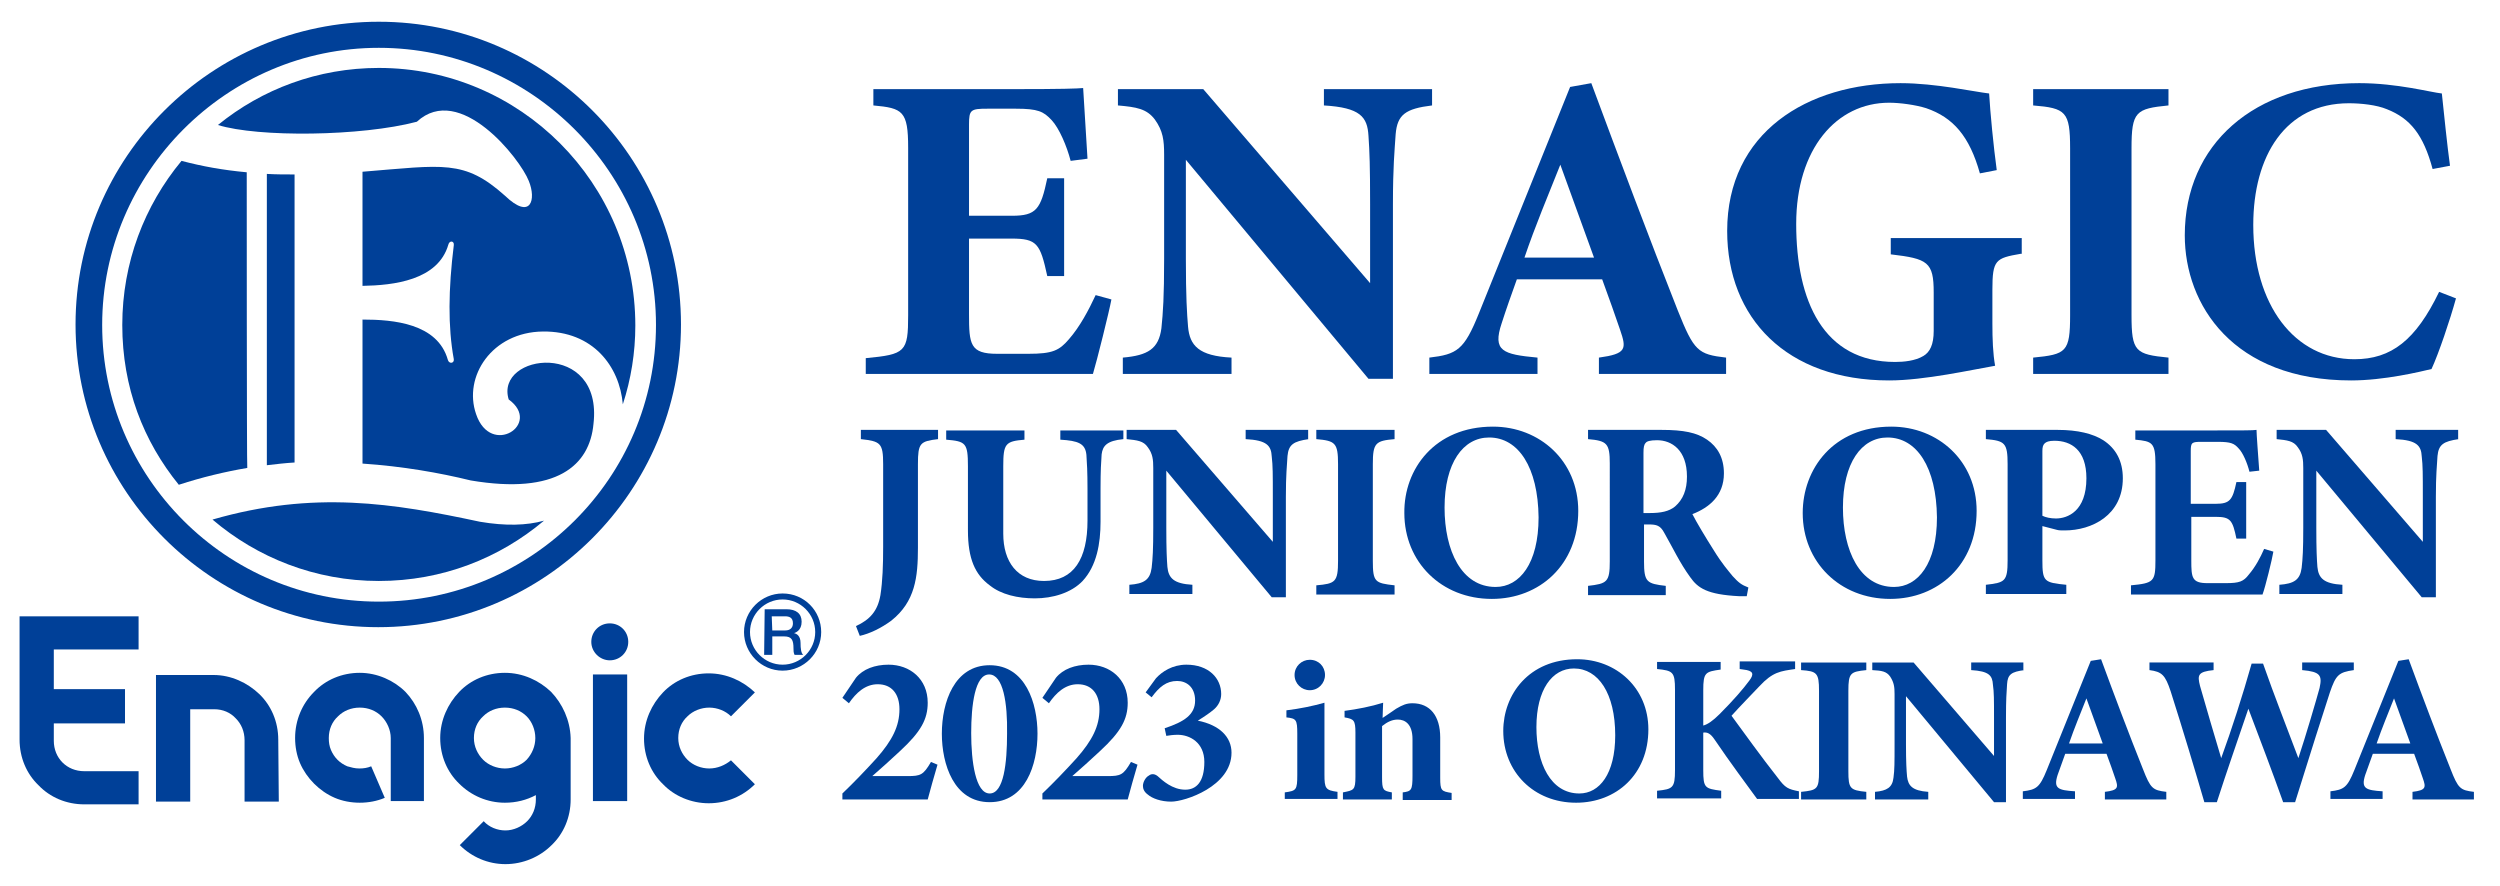 <?xml version="1.0" encoding="utf-8"?>
<!-- Generator: Adobe Illustrator 27.0.1, SVG Export Plug-In . SVG Version: 6.00 Build 0)  -->
<svg version="1.1" id="_編集モード" xmlns="http://www.w3.org/2000/svg" xmlns:xlink="http://www.w3.org/1999/xlink" x="0px"
	 y="0px" viewBox="0 0 460 163" style="enable-background:new 0 0 460 163;" xml:space="preserve">
<style type="text/css">
	.st0{fill:#004098;}
</style>
<g>
	<path class="st0" d="M510.9-244.3l-1.3,10.9h12.7l-1,7.5h-12.6l-1.4,11.1H524l-1,7.8h-26.8l5.5-45h26.8l-1,7.8L510.9-244.3
		L510.9-244.3z"/>
	<path class="st0" d="M539.6-233.6c1.5-2.1,3.2-3.6,5.1-4.6c1.8-1,3.7-1.5,5.7-1.5c1.3,0,2.5,0.3,3.6,0.8c1.1,0.5,2,1.3,2.8,2.3
		c0.7,1,1.2,2.3,1.6,3.8c0.3,1.5,0.3,3.2,0.1,5.2l-2.4,20.3h-9.6l2.4-20.3c0.1-0.9,0.1-1.6,0.1-2.2c0-0.6-0.1-1.1-0.3-1.4
		c-0.2-0.4-0.4-0.6-0.8-0.8c-0.3-0.2-0.7-0.2-1.2-0.2c-0.7,0-1.4,0.2-2.2,0.6c-0.8,0.4-1.5,1-2.2,1.8c-0.7,0.8-1.3,1.8-1.9,2.9
		c-0.6,1.1-1,2.4-1.4,3.7l-1.8,15.9h-9.6l3.8-32h4.9c1,0,1.8,0.2,2.3,0.7c0.5,0.5,0.8,1.2,0.8,2.3
		C539.6-236.1,539.6-233.6,539.6-233.6z"/>
	<path class="st0" d="M580.2-212.4c-1.3,1.8-2.8,3.2-4.4,4.3c-1.6,1-3.4,1.6-5.3,1.6c-1.1,0-2.3-0.2-3.3-0.7c-1.1-0.5-2-1.2-2.8-2.1
		c-0.8-0.9-1.5-2.1-2-3.6c-0.5-1.4-0.7-3.2-0.7-5.1c0-2.9,0.5-5.7,1.6-8.2c1.1-2.6,2.5-4.9,4.4-6.8c1.9-2,4.2-3.5,6.8-4.7
		c2.6-1.2,5.5-1.7,8.6-1.7c1.5,0,3.1,0.1,4.6,0.3c1.6,0.2,3.1,0.6,4.6,1.1l-3.9,31.1h-5.1c-0.6,0-1.1-0.1-1.5-0.2
		c-0.4-0.1-0.7-0.4-1-0.6c-0.2-0.3-0.4-0.6-0.5-1c-0.1-0.4-0.1-0.8-0.1-1.2L580.2-212.4L580.2-212.4z M581.7-233
		c-1.6,0-3,0.4-4.3,1.1c-1.3,0.7-2.4,1.6-3.3,2.8c-0.9,1.2-1.6,2.6-2.1,4.2c-0.5,1.6-0.8,3.3-0.8,5.1c0,1,0.1,1.9,0.2,2.6
		c0.2,0.7,0.4,1.3,0.7,1.7s0.6,0.8,1,1c0.4,0.2,0.8,0.3,1.2,0.3c0.7,0,1.4-0.3,2-0.8c0.7-0.5,1.3-1.2,1.9-2.1c0.6-0.9,1.1-2,1.6-3.2
		c0.5-1.2,0.9-2.5,1.3-3.9l1.1-8.9L581.7-233L581.7-233z"/>
	<path class="st0" d="M626.4-237.9l-0.4,3c-0.2,1.2-0.8,2-1.8,2.4l-2.7,0.9c0.1,0.7,0.2,1.4,0.2,2.1c0,1.3-0.2,2.4-0.5,3.4
		c-0.4,0.9-0.8,1.8-1.2,2.6c-0.4,0.8-0.8,1.7-1.2,2.5c-0.4,0.9-0.5,1.9-0.5,3.1c0,0.8,0.1,1.6,0.4,2.3c0.3,0.7,0.6,1.4,0.9,2.2
		c0.3,0.7,0.6,1.5,0.9,2.4c0.3,0.8,0.4,1.8,0.4,2.8c0,1.7-0.4,3.2-1.1,4.7c-0.7,1.5-1.8,2.8-3.1,3.9c-1.4,1.1-3,2-5,2.6
		c-2,0.6-4.2,1-6.8,1c-2.1,0-3.9-0.2-5.6-0.7c-1.7-0.4-3-1-4.2-1.8c-1.1-0.7-2-1.6-2.6-2.6s-0.9-2.1-0.9-3.3c0-1.5,0.3-2.9,1-4
		c0.7-1.1,1.6-2,2.7-2.8s2.4-1.3,3.8-1.7c1.4-0.4,2.9-0.7,4.3-0.8c1.5-0.2,2.9-0.2,4.3-0.1c1.4,0.1,2.6,0.2,3.7,0.4
		c-0.1-0.5-0.1-1-0.1-1.5c0-1.1,0.3-2.4,0.8-3.7c-0.8,0.5-1.7,1-2.8,1.3c-1,0.3-2.4,0.5-3.9,0.5c-1.2,0-2.4-0.2-3.5-0.6
		c-1.1-0.4-2.1-1-3-1.8s-1.5-1.9-2-3.1c-0.5-1.2-0.8-2.7-0.8-4.4c0-1.6,0.3-3.1,0.9-4.6c0.6-1.5,1.5-2.9,2.7-4
		c1.2-1.2,2.7-2.1,4.5-2.9c1.8-0.7,3.8-1.1,6.2-1.1c1.2,0,2.4,0.1,3.5,0.4c1.1,0.3,2.1,0.7,3.1,1.2L626.4-237.9L626.4-237.9z
		 M605.7-202.5c0.9,0,1.8-0.1,2.6-0.4c0.8-0.2,1.5-0.6,2-1c0.6-0.4,1-1,1.3-1.6c0.3-0.6,0.5-1.3,0.5-2.1v-0.4c0-0.1,0-0.2,0-0.3
		c-2.1-0.3-3.9-0.5-5.3-0.5c-1.5,0-2.7,0.2-3.6,0.5c-0.9,0.3-1.6,0.6-2,1.1c-0.4,0.5-0.6,1-0.6,1.5c0,1,0.4,1.8,1.2,2.4
		C602.6-202.7,603.9-202.4,605.7-202.5L605.7-202.5z M608.3-222.5c0.8,0,1.4-0.2,2-0.6c0.6-0.4,1-0.9,1.4-1.5s0.6-1.3,0.8-2.1
		s0.3-1.6,0.3-2.4c0-1.3-0.3-2.4-0.8-3.1c-0.5-0.7-1.4-1.1-2.6-1.1c-0.8,0-1.4,0.2-2,0.5c-0.6,0.4-1,0.8-1.4,1.4
		c-0.4,0.6-0.6,1.3-0.8,2.1c-0.2,0.8-0.3,1.6-0.3,2.4c0,1.4,0.3,2.4,0.8,3.2C606.4-222.9,607.2-222.5,608.3-222.5L608.3-222.5z"/>
	<path class="st0" d="M640-239.1l-3.8,32h-9.4l3.8-32C630.6-239.1,640-239.1,640-239.1z M641.8-247.8c0,0.8-0.2,1.5-0.5,2.1
		c-0.3,0.7-0.8,1.3-1.3,1.8c-0.5,0.5-1.2,0.9-1.8,1.2c-0.7,0.3-1.4,0.4-2.1,0.4s-1.4-0.1-2.1-0.4c-0.7-0.3-1.2-0.7-1.7-1.2
		s-0.9-1.1-1.2-1.8c-0.3-0.7-0.5-1.4-0.5-2.1c0-0.8,0.2-1.5,0.5-2.2c0.3-0.7,0.7-1.3,1.2-1.8c0.5-0.5,1.1-0.9,1.8-1.2
		c0.7-0.3,1.4-0.4,2.1-0.4c0.7,0,1.5,0.1,2.1,0.4c0.7,0.3,1.3,0.7,1.8,1.2c0.5,0.5,1,1.1,1.3,1.8
		C641.6-249.4,641.8-248.6,641.8-247.8L641.8-247.8z"/>
	<path class="st0" d="M664.8-209.8c-1,0.8-1.9,1.4-2.9,1.9s-2.1,0.8-3.2,1c-1.1,0.2-2.4,0.3-3.8,0.3c-1.9,0-3.6-0.3-5.1-1
		s-2.8-1.5-3.8-2.7c-1.1-1.2-1.9-2.6-2.5-4.3c-0.6-1.7-0.9-3.5-0.9-5.6c0-2.6,0.4-5.1,1.3-7.4c0.9-2.3,2-4.4,3.6-6.2
		c1.5-1.8,3.3-3.2,5.5-4.2c2.1-1,4.4-1.6,6.9-1.6c2.1,0,4,0.4,5.5,1.1c1.5,0.7,2.9,1.9,4.1,3.4l-3.1,3.6c-0.2,0.2-0.5,0.4-0.8,0.6
		c-0.3,0.2-0.6,0.3-1,0.3c-0.4,0-0.8-0.1-1-0.3c-0.3-0.2-0.6-0.4-0.9-0.6s-0.7-0.4-1.2-0.6c-0.5-0.2-1.1-0.3-1.9-0.3
		c-1,0-1.9,0.3-2.8,0.8c-0.9,0.6-1.7,1.3-2.4,2.4s-1.3,2.3-1.7,3.8c-0.4,1.5-0.6,3.2-0.6,5.1c0,1.1,0.1,2,0.4,2.8
		c0.2,0.8,0.6,1.4,1,2c0.4,0.5,0.9,0.9,1.5,1.2c0.6,0.3,1.2,0.4,1.8,0.4c1,0,1.8-0.1,2.4-0.4c0.6-0.3,1.1-0.6,1.6-0.9
		s0.9-0.6,1.3-0.9s0.9-0.4,1.4-0.4c0.3,0,0.6,0.1,0.9,0.2c0.3,0.1,0.5,0.3,0.8,0.6l2.5,2.9C666.8-211.6,665.8-210.6,664.8-209.8
		L664.8-209.8z"/>
	<path class="st0" d="M513.4-170.7c-0.3,2.2-0.8,4.2-1.5,6c-0.7,1.8-1.7,3.3-2.9,4.6s-2.6,2.3-4.3,3s-3.5,1-5.7,1
		c-1,0-1.9-0.1-2.8-0.2s-1.9-0.3-2.8-0.5l0.6-5.1c0.1-0.4,0.2-0.8,0.5-1.1c0.3-0.3,0.7-0.4,1.3-0.4c0.4,0,0.9,0.1,1.5,0.1
		c0.5,0.1,1.1,0.2,1.8,0.2c1.5,0,2.7-0.6,3.6-1.7c0.9-1.2,1.6-3,1.9-5.6l3.1-25.5h8.8L513.4-170.7L513.4-170.7z"/>
	<path class="st0" d="M544.8-184.6l-3.4,28.1h-4.3c-2,0-3-0.9-3-2.8v-1.8c-1.3,1.7-2.8,2.9-4.4,3.8c-1.5,0.8-3.2,1.2-4.8,1.2
		c-1.2,0-2.2-0.2-3.2-0.7c-1-0.5-1.8-1.2-2.4-2.1c-0.6-0.9-1.1-2-1.4-3.4c-0.3-1.3-0.3-2.8-0.1-4.6l2.1-17.8h8.4l-2.1,17.8
		c-0.1,0.8-0.1,1.4-0.1,1.9c0,0.5,0.1,0.9,0.3,1.3c0.2,0.3,0.4,0.5,0.7,0.7c0.3,0.1,0.6,0.2,1,0.2c0.6,0,1.2-0.2,1.8-0.5
		c0.6-0.3,1.2-0.8,1.8-1.4c0.6-0.6,1.1-1.3,1.6-2.2c0.5-0.9,0.9-1.8,1.2-2.9l1.8-14.8L544.8-184.6L544.8-184.6z"/>
	<path class="st0" d="M557.2-179.8c1.4-1.8,2.8-3.1,4.4-4c1.6-0.9,3.3-1.3,5-1.3c1.2,0,2.2,0.2,3.2,0.7c1,0.5,1.8,1.1,2.4,2.1
		c0.6,0.9,1.1,2,1.4,3.3c0.3,1.3,0.3,2.8,0.1,4.6l-2.1,17.8h-8.4l2.1-17.8c0.1-0.8,0.1-1.4,0.1-1.9c0-0.5-0.1-0.9-0.3-1.2
		c-0.2-0.3-0.4-0.5-0.7-0.7c-0.3-0.1-0.6-0.2-1-0.2c-0.6,0-1.2,0.2-1.9,0.6c-0.7,0.4-1.3,0.9-1.9,1.6c-0.6,0.7-1.2,1.5-1.7,2.5
		c-0.5,1-0.9,2.1-1.2,3.3l-1.5,13.9h-8.4l3.4-28.1h4.3c0.9,0,1.5,0.2,2,0.6s0.7,1.1,0.7,2V-179.8L557.2-179.8z"/>
	<path class="st0" d="M588.5-184.6l-3.3,28.1h-8.3l3.4-28.1C580.2-184.6,588.5-184.6,588.5-184.6z M590-192.3c0,0.7-0.1,1.3-0.4,1.9
		s-0.7,1.1-1.1,1.5c-0.5,0.4-1,0.8-1.6,1.1c-0.6,0.3-1.2,0.4-1.8,0.4s-1.2-0.1-1.8-0.4c-0.6-0.3-1.1-0.6-1.5-1.1
		c-0.4-0.4-0.8-1-1.1-1.5c-0.3-0.6-0.4-1.2-0.4-1.9s0.1-1.3,0.4-1.9s0.6-1.1,1.1-1.6c0.5-0.4,1-0.8,1.6-1.1c0.6-0.3,1.2-0.4,1.8-0.4
		s1.3,0.1,1.9,0.4c0.6,0.2,1.1,0.6,1.6,1.1c0.5,0.5,0.8,1,1.1,1.6C589.9-193.6,590-193,590-192.3L590-192.3z"/>
	<path class="st0" d="M601.9-156.1c-1.6,0-3-0.3-4.4-0.8c-1.4-0.5-2.5-1.3-3.5-2.3s-1.8-2.2-2.4-3.7c-0.6-1.5-0.8-3.2-0.8-5.1
		c0-2.5,0.4-4.8,1.2-6.9s1.9-3.9,3.3-5.4c1.4-1.5,3-2.7,4.8-3.5c1.8-0.8,3.8-1.3,5.8-1.3c1.6,0,3,0.3,4.4,0.8
		c1.4,0.5,2.5,1.3,3.5,2.3c1,1,1.8,2.2,2.4,3.7c0.6,1.5,0.9,3.2,0.9,5.1c0,2.4-0.4,4.7-1.2,6.8s-1.9,3.9-3.3,5.4
		c-1.4,1.5-3,2.7-4.8,3.6C605.9-156.6,604-156.1,601.9-156.1L601.9-156.1z M602.7-162.4c0.9,0,1.8-0.3,2.5-0.9
		c0.7-0.6,1.4-1.3,1.9-2.3c0.5-1,0.9-2.1,1.2-3.4c0.3-1.3,0.4-2.7,0.4-4.2c0-2-0.3-3.5-0.8-4.4c-0.5-0.9-1.5-1.3-2.7-1.3
		c-0.9,0-1.8,0.3-2.5,0.9c-0.7,0.6-1.4,1.3-1.9,2.3s-0.9,2.1-1.2,3.4c-0.3,1.3-0.4,2.7-0.4,4.2c0,2,0.3,3.4,0.8,4.3
		C600.5-162.8,601.4-162.4,602.7-162.4L602.7-162.4z"/>
	<path class="st0" d="M629.6-178.8c0.7-1.2,1.4-2.2,2.2-3.1c0.8-0.9,1.6-1.5,2.4-2s1.7-0.8,2.5-0.8s1.7,0.1,2.6,0.5l-1.5,7.8
		c-1-0.4-2-0.6-2.9-0.6s-1.7,0.3-2.5,0.9s-1.4,1.4-2,2.6c-0.6,1.1-1.1,2.6-1.6,4.4l-1.5,12.6h-8.2l3.4-28.1h4.3c0.9,0,1.5,0.2,2,0.6
		s0.7,1.1,0.7,2C629.6-182,629.6-178.8,629.6-178.8z"/>
	<path class="st0" d="M688.4-178.8c0,2.1-0.2,4.2-0.7,6.1c-0.5,1.9-1.2,3.8-2.1,5.4c-0.9,1.7-2,3.2-3.3,4.6
		c-1.3,1.4-2.7,2.5-4.3,3.5c-1.6,1-3.3,1.7-5.2,2.2c-1.9,0.5-3.9,0.8-5.9,0.8c-2.6,0-4.9-0.5-7-1.4s-3.8-2.2-5.3-3.7
		s-2.5-3.4-3.3-5.6c-0.8-2.1-1.1-4.4-1.1-6.9c0-2.1,0.2-4.2,0.7-6.1c0.5-2,1.2-3.8,2.1-5.4c0.9-1.7,2-3.2,3.3-4.6
		c1.3-1.4,2.8-2.5,4.4-3.5c1.6-1,3.3-1.7,5.2-2.2c1.9-0.5,3.9-0.8,6-0.8c2.6,0,4.9,0.5,7,1.4c2.1,0.9,3.8,2.2,5.2,3.8
		s2.5,3.4,3.3,5.6C688.1-183.6,688.4-181.3,688.4-178.8L688.4-178.8z M679.4-178.6c0-1.6-0.2-3.1-0.6-4.4c-0.4-1.3-1-2.5-1.7-3.4
		c-0.8-0.9-1.7-1.7-2.8-2.2c-1.1-0.5-2.3-0.8-3.7-0.8c-1.8,0-3.4,0.4-4.8,1.1s-2.6,1.8-3.6,3.1c-1,1.4-1.8,3-2.3,4.9
		c-0.5,1.9-0.8,4-0.8,6.3c0,1.6,0.2,3.1,0.6,4.4c0.4,1.3,0.9,2.4,1.7,3.4c0.7,0.9,1.6,1.7,2.7,2.2c1.1,0.5,2.3,0.8,3.7,0.8
		c1.8,0,3.4-0.4,4.9-1.1c1.4-0.7,2.6-1.8,3.6-3.1c1-1.3,1.8-3,2.3-4.9C679.1-174.2,679.4-176.3,679.4-178.6L679.4-178.6z"/>
	<path class="st0" d="M700.2-179.5c1.3-1.7,2.7-3.1,4.3-4.1s3.2-1.5,5-1.5c1.2,0,2.2,0.2,3.2,0.6s1.8,1,2.5,1.9
		c0.7,0.9,1.2,2,1.6,3.3s0.6,2.9,0.6,4.8c0,2.4-0.4,4.8-1.1,7c-0.8,2.2-1.8,4.1-3,5.8c-1.3,1.7-2.7,3-4.4,4c-1.6,1-3.4,1.5-5.2,1.5
		c-1.1,0-2.2-0.2-3.1-0.6c-0.9-0.4-1.8-0.9-2.5-1.5l-1.3,10.6h-8.2l4.5-36.9h4.3c0.9,0,1.5,0.2,2,0.6s0.7,1.1,0.7,2L700.2-179.5
		L700.2-179.5z M698.7-163.5c0.5,0.4,1.1,0.7,1.7,0.9c0.6,0.2,1.2,0.3,1.8,0.3c1,0,1.9-0.3,2.7-1c0.8-0.6,1.5-1.5,2.1-2.6
		c0.6-1.1,1.1-2.3,1.4-3.6c0.3-1.3,0.5-2.7,0.5-4.1c0-1.8-0.3-3.1-0.8-3.9c-0.5-0.8-1.2-1.2-2.1-1.2c-0.6,0-1.2,0.2-1.8,0.7
		s-1.2,1-1.8,1.8c-0.6,0.8-1.1,1.6-1.6,2.7c-0.5,1-1,2.1-1.3,3.3L698.7-163.5L698.7-163.5z"/>
	<path class="st0" d="M743.5-161.8c-1,1-2,1.8-2.9,2.5c-1,0.7-1.9,1.3-2.9,1.8c-1,0.5-2.1,0.8-3.2,1c-1.1,0.2-2.4,0.3-3.7,0.3
		c-1.7,0-3.2-0.3-4.6-0.9c-1.4-0.6-2.6-1.4-3.6-2.4c-1-1-1.8-2.3-2.3-3.8c-0.5-1.5-0.8-3.1-0.8-4.9c0-1.5,0.2-3,0.5-4.4
		c0.3-1.4,0.8-2.8,1.4-4c0.6-1.2,1.4-2.4,2.3-3.5c0.9-1.1,1.9-2,3-2.7c1.1-0.8,2.4-1.3,3.7-1.8c1.3-0.4,2.8-0.6,4.3-0.6
		s2.8,0.2,4,0.6c1.2,0.4,2.1,1,2.9,1.7c0.8,0.7,1.4,1.5,1.8,2.3c0.4,0.9,0.6,1.7,0.6,2.6c0,1.3-0.2,2.4-0.8,3.5
		c-0.5,1.1-1.4,2-2.6,2.8c-1.2,0.8-2.9,1.5-5.1,2.1s-4.8,1-8,1.3c0,1.9,0.5,3.3,1.3,4.2c0.8,0.9,2,1.3,3.6,1.3
		c0.7,0,1.4-0.1,1.9-0.2c0.5-0.1,1-0.3,1.4-0.5c0.4-0.2,0.8-0.4,1.1-0.6c0.3-0.2,0.6-0.4,0.9-0.6c0.3-0.2,0.6-0.4,0.9-0.5
		c0.3-0.1,0.7-0.2,1.1-0.2c0.3,0,0.5,0.1,0.8,0.2c0.2,0.1,0.5,0.3,0.7,0.5L743.5-161.8L743.5-161.8z M734.3-179.3
		c-1.4,0-2.6,0.6-3.7,1.7c-1,1.1-1.8,2.6-2.3,4.6c1.7-0.3,3.1-0.6,4.2-0.9c1.1-0.3,1.9-0.6,2.5-1c0.6-0.3,1-0.7,1.2-1.1
		c0.2-0.4,0.3-0.8,0.3-1.3s-0.2-0.9-0.5-1.3C735.7-179.1,735.1-179.4,734.3-179.3L734.3-179.3z"/>
	<path class="st0" d="M756.6-179.8c1.3-1.8,2.8-3.1,4.4-4c1.6-0.9,3.3-1.3,5-1.3c1.2,0,2.2,0.2,3.2,0.7c1,0.5,1.8,1.1,2.4,2.1
		c0.6,0.9,1.1,2,1.4,3.3c0.3,1.3,0.3,2.8,0.1,4.6l-2.1,17.8h-8.4l2.1-17.8c0.1-0.8,0.1-1.4,0.1-1.9c0-0.5-0.1-0.9-0.3-1.2
		c-0.2-0.3-0.4-0.5-0.7-0.7c-0.3-0.1-0.6-0.2-1-0.2c-0.6,0-1.2,0.2-1.9,0.6c-0.7,0.4-1.3,0.9-1.9,1.6c-0.6,0.7-1.2,1.5-1.7,2.5
		c-0.5,1-0.9,2.1-1.2,3.3l-1.5,13.9h-8.4l3.3-28.1h4.3c0.9,0,1.5,0.2,2,0.6s0.7,1.1,0.7,2L756.6-179.8L756.6-179.8z"/>
	<path class="st0" d="M518.9-113.3c0.9,0,1.5,0.2,2,0.7s0.6,1.1,0.5,1.9l-0.6,4.7h-25.7l0.3-2.6c0.1-0.5,0.2-1.1,0.5-1.6
		c0.3-0.6,0.7-1.1,1.3-1.6l11.7-11.5c1.2-1.1,2.2-2.2,3-3.2s1.5-1.9,2-2.9c0.5-0.9,0.9-1.9,1.2-2.8s0.4-1.9,0.4-3
		c0-1.3-0.3-2.2-0.8-3c-0.5-0.7-1.4-1.1-2.6-1.1c-1.1,0-2,0.3-2.8,1.1c-0.8,0.7-1.4,1.6-1.8,2.6c-0.5,1-1,1.6-1.7,1.9
		s-1.5,0.4-2.5,0.2l-4.2-0.7c0.5-1.9,1.2-3.6,2.2-5.1s2-2.7,3.3-3.6c1.2-1,2.6-1.7,4.1-2.2c1.5-0.5,3.1-0.7,4.8-0.7s3.1,0.2,4.4,0.7
		c1.3,0.5,2.4,1.2,3.3,2.1c0.9,0.9,1.6,1.9,2,3.1c0.5,1.2,0.7,2.6,0.7,4c0,1.6-0.2,3.1-0.7,4.5c-0.5,1.4-1.1,2.6-1.9,3.9
		c-0.8,1.2-1.7,2.4-2.8,3.5c-1.1,1.1-2.2,2.3-3.4,3.5l-8.4,8.3c1.1-0.3,2.1-0.6,3.2-0.8c1.1-0.2,2-0.3,2.9-0.3L518.9-113.3
		L518.9-113.3z"/>
	<path class="st0" d="M555.7-130.1c0,4.1-0.4,7.7-1.3,10.8s-2,5.6-3.5,7.6c-1.5,2-3.2,3.5-5.2,4.5s-4.1,1.5-6.4,1.5
		c-1.7,0-3.2-0.3-4.6-1c-1.4-0.7-2.6-1.6-3.6-3c-1-1.3-1.8-3-2.3-4.9c-0.5-2-0.8-4.3-0.8-6.9c0-4.1,0.4-7.7,1.3-10.8
		c0.9-3.1,2-5.6,3.5-7.6s3.2-3.5,5.2-4.5c2-1,4.1-1.5,6.4-1.5c1.7,0,3.2,0.3,4.6,1c1.4,0.7,2.6,1.6,3.6,3c1,1.3,1.8,3,2.3,4.9
		C555.4-135,555.7-132.7,555.7-130.1L555.7-130.1z M547.4-130.5c0-1.7-0.1-3.2-0.3-4.3c-0.2-1.2-0.5-2.1-0.9-2.7
		c-0.4-0.7-0.8-1.1-1.3-1.4c-0.5-0.3-1-0.4-1.5-0.4c-0.9,0-1.7,0.3-2.6,0.9c-0.9,0.6-1.6,1.6-2.3,3s-1.2,3.3-1.6,5.7
		c-0.4,2.4-0.6,5.4-0.6,8.9c0,1.7,0.1,3.1,0.3,4.3c0.2,1.1,0.5,2,0.9,2.7c0.3,0.7,0.8,1.1,1.2,1.4c0.5,0.3,0.9,0.4,1.5,0.4
		c0.6,0,1.2-0.1,1.7-0.4c0.6-0.2,1.1-0.6,1.7-1.2c0.5-0.6,1.1-1.3,1.5-2.2c0.5-0.9,0.9-2.1,1.2-3.4c0.3-1.4,0.6-3,0.8-4.8
		C547.3-125.9,547.4-128.1,547.4-130.5L547.4-130.5z"/>
	<path class="st0" d="M581.6-113.3c0.9,0,1.5,0.2,2,0.7s0.6,1.1,0.5,1.9l-0.6,4.7h-25.7l0.3-2.6c0.1-0.5,0.2-1.1,0.5-1.6
		c0.3-0.6,0.7-1.1,1.3-1.6l11.7-11.5c1.2-1.1,2.2-2.2,3-3.2c0.8-1,1.5-1.9,2-2.9c0.5-0.9,0.9-1.9,1.1-2.8c0.2-0.9,0.4-1.9,0.4-3
		c0-1.3-0.3-2.2-0.8-3c-0.5-0.7-1.4-1.1-2.6-1.1c-1.1,0-2,0.3-2.8,1.1c-0.8,0.7-1.4,1.6-1.8,2.6c-0.5,1-1,1.6-1.7,1.9
		s-1.5,0.4-2.5,0.2l-4.2-0.7c0.5-1.9,1.2-3.6,2.2-5.1s2-2.7,3.3-3.6c1.2-1,2.6-1.7,4.1-2.2c1.5-0.5,3.1-0.7,4.8-0.7s3.1,0.2,4.4,0.7
		c1.3,0.5,2.4,1.2,3.3,2.1c0.9,0.9,1.6,1.9,2,3.1s0.7,2.6,0.7,4c0,1.6-0.2,3.1-0.7,4.5c-0.5,1.4-1.1,2.6-1.9,3.9
		c-0.8,1.2-1.7,2.4-2.8,3.5s-2.2,2.3-3.4,3.5l-8.4,8.3c1.1-0.3,2.2-0.6,3.2-0.8s2-0.3,2.9-0.3L581.6-113.3L581.6-113.3z"/>
	<path class="st0" d="M593.3-134.2c0.5-1.9,1.2-3.6,2.2-5.1s2-2.7,3.3-3.6c1.2-1,2.6-1.7,4.1-2.2c1.5-0.5,3.1-0.7,4.8-0.7
		s3.2,0.2,4.4,0.7c1.3,0.5,2.3,1.1,3.2,2c0.9,0.8,1.5,1.8,1.9,2.9c0.4,1.1,0.6,2.3,0.6,3.5c0,1.4-0.1,2.7-0.4,3.8
		c-0.3,1.1-0.7,2-1.2,2.8c-0.5,0.8-1.2,1.5-2.1,2s-1.8,1-2.9,1.3c3.4,1.4,5.1,3.9,5.1,7.6c0,2.2-0.4,4.2-1.2,5.9s-1.9,3.1-3.2,4.3
		c-1.3,1.1-2.9,2-4.6,2.6s-3.5,0.9-5.4,0.9c-1.7,0-3.2-0.2-4.5-0.6c-1.3-0.4-2.4-1.1-3.4-1.9c-1-0.9-1.8-2-2.4-3.3
		c-0.6-1.3-1.1-2.9-1.5-4.7l3.8-1.5c0.5-0.2,1-0.3,1.4-0.4c0.4-0.1,0.9,0,1.2,0c0.4,0.1,0.7,0.2,1,0.4c0.3,0.2,0.5,0.5,0.6,0.8
		c0.6,1.4,1.3,2.6,2,3.3c0.7,0.8,1.6,1.1,2.5,1.1c0.9,0,1.7-0.2,2.4-0.6s1.3-0.9,1.8-1.5s0.9-1.4,1.1-2.2s0.4-1.8,0.4-2.7
		c0-0.6-0.1-1.2-0.3-1.7c-0.2-0.5-0.5-0.9-1-1.3c-0.5-0.4-1.2-0.6-2.1-0.9s-2-0.3-3.5-0.3l0.7-5.6c1.5,0,2.8-0.1,3.8-0.4
		c1-0.3,1.8-0.7,2.3-1.2s1-1.2,1.2-2c0.2-0.8,0.3-1.7,0.3-2.7c0-1.3-0.3-2.2-0.8-2.9s-1.4-1.1-2.6-1.1c-1.1,0-2,0.4-2.8,1.1
		s-1.4,1.6-1.8,2.6c-0.5,1-1,1.6-1.7,1.9s-1.5,0.4-2.6,0.2L593.3-134.2L593.3-134.2z"/>
	<path class="st0" d="M635.8-124.9l-2.2,18.8H628l2.2-18.8H635.8z M636.9-130c0,0.4-0.1,0.9-0.3,1.3s-0.5,0.7-0.8,1
		c-0.3,0.3-0.7,0.5-1.1,0.7c-0.4,0.2-0.8,0.3-1.2,0.3s-0.8-0.1-1.2-0.3s-0.7-0.4-1-0.7s-0.5-0.6-0.7-1s-0.3-0.8-0.3-1.3
		s0.1-0.9,0.3-1.3s0.4-0.8,0.7-1.1s0.7-0.5,1-0.7c0.4-0.2,0.8-0.3,1.2-0.3s0.8,0.1,1.2,0.2c0.4,0.2,0.8,0.4,1.1,0.7s0.6,0.6,0.7,1.1
		S636.8-130.5,636.9-130L636.9-130z"/>
	<path class="st0" d="M644.3-121.6c0.9-1.2,1.9-2.1,3-2.7c1.1-0.6,2.2-0.9,3.3-0.9c0.8,0,1.5,0.2,2.1,0.5s1.2,0.8,1.6,1.4
		s0.7,1.4,0.9,2.2c0.2,0.9,0.2,1.9,0,3.1l-1.4,12h-5.6l1.4-12c0.1-0.5,0.1-0.9,0.1-1.3c0-0.4-0.1-0.6-0.2-0.8
		c-0.1-0.2-0.3-0.4-0.5-0.4s-0.4-0.1-0.7-0.1c-0.4,0-0.8,0.1-1.3,0.4s-0.9,0.6-1.3,1.1c-0.4,0.5-0.8,1-1.1,1.7
		c-0.3,0.7-0.6,1.4-0.8,2.2l-1,9.3h-5.6l2.2-18.8h2.9c0.6,0,1,0.1,1.4,0.4c0.3,0.3,0.5,0.7,0.5,1.3L644.3-121.6L644.3-121.6z"/>
	<path class="st0" d="M691.2-121c0,1.4-0.2,2.8-0.5,4.1c-0.3,1.3-0.8,2.5-1.4,3.6c-0.6,1.1-1.4,2.1-2.2,3.1s-1.8,1.7-2.9,2.4
		s-2.2,1.1-3.5,1.5s-2.6,0.5-4,0.5c-1.7,0-3.3-0.3-4.7-0.9s-2.6-1.4-3.5-2.5c-1-1.1-1.7-2.3-2.2-3.7s-0.8-3-0.8-4.6
		c0-1.4,0.2-2.8,0.5-4.1c0.3-1.3,0.8-2.5,1.4-3.7c0.6-1.1,1.4-2.1,2.2-3.1c0.9-0.9,1.8-1.7,2.9-2.4c1.1-0.6,2.2-1.1,3.5-1.5
		c1.3-0.4,2.6-0.5,4-0.5c1.7,0,3.3,0.3,4.7,0.9s2.6,1.4,3.5,2.5c1,1.1,1.7,2.3,2.2,3.8C690.9-124.2,691.2-122.6,691.2-121L691.2-121
		z M685.1-120.8c0-1.1-0.1-2.1-0.4-3s-0.6-1.6-1.1-2.3s-1.1-1.1-1.8-1.5c-0.7-0.3-1.5-0.5-2.5-0.5c-1.2,0-2.3,0.2-3.2,0.8
		c-1,0.5-1.8,1.2-2.4,2.1c-0.7,0.9-1.2,2-1.5,3.3c-0.4,1.3-0.5,2.7-0.5,4.2c0,1.1,0.1,2.1,0.4,3s0.6,1.6,1.1,2.3s1.1,1.1,1.8,1.5
		c0.7,0.4,1.5,0.5,2.5,0.5c1.2,0,2.3-0.2,3.3-0.7c1-0.5,1.8-1.2,2.5-2.1c0.7-0.9,1.2-2,1.5-3.3S685.1-119.3,685.1-120.8L685.1-120.8
		z"/>
	<path class="st0" d="M700.9-133.2l-1.9,15.2h0.4c0.3,0,0.6-0.1,0.8-0.1c0.2-0.1,0.4-0.3,0.6-0.5l3.9-5.3c0.2-0.3,0.5-0.5,0.8-0.7
		c0.3-0.1,0.6-0.2,1-0.2h5l-5.3,6.7c-0.5,0.6-1.1,1.1-1.7,1.5c0.2,0.2,0.5,0.4,0.6,0.7s0.4,0.6,0.5,0.9l3.8,9h-4.9
		c-0.4,0-0.7-0.1-1-0.2s-0.5-0.4-0.6-0.7l-2.6-6.7c-0.1-0.3-0.3-0.5-0.4-0.6c-0.1-0.1-0.4-0.1-0.7-0.1h-0.6l-1,8.3H692l3.3-27.2
		L700.9-133.2L700.9-133.2z"/>
	<path class="st0" d="M719.1-124.9l-2.2,18.8h-5.5l2.2-18.8H719.1z M720.1-130c0,0.4-0.1,0.9-0.3,1.3s-0.5,0.7-0.8,1
		c-0.3,0.3-0.7,0.5-1.1,0.7c-0.4,0.2-0.8,0.3-1.2,0.3s-0.8-0.1-1.2-0.3s-0.7-0.4-1-0.7s-0.5-0.6-0.7-1s-0.3-0.8-0.3-1.3
		s0.1-0.9,0.3-1.3s0.4-0.8,0.7-1.1s0.7-0.5,1-0.7c0.4-0.2,0.8-0.3,1.2-0.3s0.9,0.1,1.2,0.2c0.4,0.2,0.8,0.4,1.1,0.7s0.6,0.6,0.7,1.1
		S720.1-130.5,720.1-130L720.1-130z"/>
	<path class="st0" d="M727.5-121.6c0.9-1.2,1.9-2.1,3-2.7c1.1-0.6,2.2-0.9,3.3-0.9c0.8,0,1.5,0.2,2.1,0.5s1.2,0.8,1.6,1.4
		s0.7,1.4,0.9,2.2s0.2,1.9,0,3.1l-1.4,12h-5.6l1.4-12c0.1-0.5,0.1-0.9,0.1-1.3c0-0.4-0.1-0.6-0.2-0.8c-0.1-0.2-0.3-0.4-0.5-0.4
		s-0.4-0.1-0.7-0.1c-0.4,0-0.8,0.1-1.3,0.4s-0.9,0.6-1.3,1.1c-0.4,0.5-0.8,1-1.1,1.7c-0.3,0.7-0.6,1.4-0.8,2.2l-1,9.3h-5.6l2.2-18.8
		h2.9c0.6,0,1,0.1,1.4,0.4c0.3,0.3,0.5,0.7,0.5,1.3L727.5-121.6L727.5-121.6z"/>
	<path class="st0" d="M751.4-109.2c-0.8,1.1-1.6,1.9-2.6,2.5s-2,0.9-3.1,0.9c-0.7,0-1.3-0.1-2-0.4s-1.2-0.7-1.7-1.2
		c-0.5-0.6-0.9-1.2-1.2-2.1c-0.3-0.9-0.4-1.9-0.4-3c0-1.7,0.3-3.3,0.9-4.9c0.6-1.5,1.5-2.9,2.6-4c1.1-1.1,2.5-2.1,4-2.7
		c1.5-0.7,3.2-1,5.1-1c0.9,0,1.8,0.1,2.7,0.2c0.9,0.1,1.8,0.3,2.7,0.6l-2.3,18.3h-3c-0.4,0-0.6,0-0.9-0.1c-0.2-0.1-0.4-0.2-0.6-0.4
		c-0.1-0.2-0.2-0.4-0.3-0.6c0-0.2-0.1-0.4-0.1-0.7L751.4-109.2L751.4-109.2z M752.3-121.3c-0.9,0-1.8,0.2-2.5,0.6
		c-0.8,0.4-1.4,1-2,1.7c-0.5,0.7-1,1.5-1.3,2.5c-0.3,0.9-0.4,1.9-0.4,3c0,0.6,0,1.1,0.2,1.5c0.1,0.4,0.2,0.8,0.4,1
		c0.2,0.3,0.4,0.4,0.6,0.6c0.2,0.1,0.5,0.2,0.7,0.2c0.4,0,0.8-0.1,1.2-0.5c0.4-0.3,0.8-0.7,1.1-1.3c0.3-0.5,0.7-1.2,1-1.9
		c0.3-0.7,0.5-1.5,0.7-2.3l0.7-5.2L752.3-121.3L752.3-121.3z"/>
	<path class="st0" d="M787.5-124.9l-7.7,18.8h-4.4c-0.2,0-0.4-0.1-0.5-0.2s-0.2-0.4-0.3-0.7l-1.4-9.4c0-0.3-0.1-0.5-0.1-0.8
		c0-0.3-0.1-0.5-0.1-0.8c-0.1,0.3-0.2,0.6-0.3,0.8c-0.1,0.3-0.2,0.5-0.3,0.8l-3.6,9.4c-0.2,0.6-0.6,0.9-1.2,0.9h-4.2l-3.1-18.8h4.3
		c0.4,0,0.7,0.1,0.9,0.3s0.4,0.4,0.5,0.7l0.5,8.4c0.1,1.2,0.1,2.4,0.2,3.6c0.2-0.6,0.5-1.2,0.7-1.8s0.5-1.2,0.7-1.8l3.2-8.5
		c0.1-0.3,0.3-0.5,0.6-0.7c0.3-0.2,0.6-0.3,0.9-0.3h2.4c0.4,0,0.7,0.1,0.9,0.3s0.4,0.4,0.4,0.7l1.1,8.5c0.1,0.6,0.2,1.2,0.2,1.8
		c0.1,0.6,0.1,1.2,0.2,1.8c0.2-0.6,0.4-1.2,0.5-1.8s0.4-1.2,0.6-1.8l2.6-8.4c0.1-0.3,0.3-0.5,0.5-0.7c0.3-0.2,0.6-0.3,0.9-0.3
		L787.5-124.9L787.5-124.9z"/>
	<path class="st0" d="M797.5-109.2c-0.8,1.1-1.6,1.9-2.6,2.5s-2,0.9-3.1,0.9c-0.7,0-1.3-0.1-2-0.4s-1.2-0.7-1.7-1.2
		c-0.5-0.6-0.9-1.2-1.2-2.1c-0.3-0.9-0.4-1.9-0.4-3c0-1.7,0.3-3.3,0.9-4.9c0.6-1.5,1.5-2.9,2.6-4c1.1-1.1,2.5-2.1,4-2.7
		c1.5-0.7,3.2-1,5.1-1c0.9,0,1.8,0.1,2.7,0.2c0.9,0.1,1.8,0.3,2.7,0.6l-2.3,18.3h-3c-0.3,0-0.6,0-0.9-0.1c-0.2-0.1-0.4-0.2-0.6-0.4
		c-0.1-0.2-0.2-0.4-0.3-0.6c0-0.2-0.1-0.4-0.1-0.7L797.5-109.2L797.5-109.2z M798.4-121.3c-0.9,0-1.8,0.2-2.5,0.6
		c-0.8,0.4-1.4,1-2,1.7c-0.5,0.7-1,1.5-1.3,2.5s-0.4,1.9-0.4,3c0,0.6,0,1.1,0.1,1.5c0.1,0.4,0.2,0.8,0.4,1c0.2,0.3,0.4,0.4,0.6,0.6
		c0.2,0.1,0.5,0.2,0.7,0.2c0.4,0,0.8-0.1,1.2-0.5c0.4-0.3,0.8-0.7,1.1-1.3c0.3-0.5,0.7-1.2,1-1.9c0.3-0.7,0.5-1.5,0.7-2.3l0.7-5.2
		L798.4-121.3L798.4-121.3z"/>
</g>
<g>
	<g>
		<g>
			<path class="st0" d="M49.1,32v53.6c1.7-0.2,3.4-0.4,5.1-0.5v-53C52.4,32.1,50.8,32.1,49.1,32L49.1,32L49.1,32z"/>
			<path class="st0" d="M88.3,96c-15.9-3.4-30.5-5.8-49.2-0.4c8.2,7,18.9,11.3,30.6,11.3s22.2-4.2,30.4-11.1
				C96.9,96.7,93,96.8,88.3,96L88.3,96L88.3,96z"/>
			<path class="st0" d="M69.7,4C38.9,4,13.9,29,13.9,59.7s25,55.7,55.7,55.7s55.7-25,55.7-55.7S100.4,4,69.7,4z M69.7,110.7
				c-28.1,0-50.9-22.9-50.9-50.9s22.9-51,50.9-51s51,22.9,51,51S97.8,110.7,69.7,110.7L69.7,110.7z"/>
			<path class="st0" d="M45.4,31.7c-4.4-0.4-8.2-1.1-12-2.1c-6.8,8.2-10.9,18.7-10.9,30.2s3.9,21.4,10.4,29.4
				c4.3-1.4,8.5-2.4,12.6-3.1C45.4,86.1,45.4,31.7,45.4,31.7z"/>
			<path class="st0" d="M69.7,12.5c-11.2,0-21.5,3.9-29.6,10.5c7.4,2.3,26.4,2.1,36.6-0.6c7.9-7.3,19,6.8,20.6,10.9
				c1.4,3.4,0.4,7.3-4.4,2.7c-7.5-6.7-11.3-5.6-26.2-4.4v21c5.7-0.1,13.9-1,15.8-7.6c0.2-0.8,1.1-0.7,1,0.1c-1,8.1-1.1,15,0,21
				c0.1,0.8-0.9,0.9-1.1,0.1c-1.9-6.7-10-7.4-15.7-7.4v26.5c7.4,0.5,14.2,1.7,19.9,3.1c15.9,2.7,21.9-2.8,22.6-10.4
				c1.8-15.5-18.2-13-15.6-4.5c6.2,4.5-3.3,10.7-6,2.7c-2.4-6.9,2.9-15.1,12.3-15.2c9.2-0.1,14.1,6.4,14.7,13.4
				c1.5-4.6,2.3-9.5,2.3-14.5C116.9,33.7,95.7,12.5,69.7,12.5L69.7,12.5L69.7,12.5z"/>
		</g>
		<g>
			<path class="st0" d="M130.5,141.4c-1.5,0-3-0.6-4-1.6c-1-1-1.7-2.4-1.7-4s0.6-3,1.7-4c1-1,2.5-1.6,4-1.6c1.5,0,3,0.6,4,1.6
				l4.4-4.4c-2.2-2.1-5.2-3.5-8.5-3.5c-3.3,0-6.3,1.3-8.4,3.5c-2.1,2.2-3.5,5.2-3.5,8.5c0,3.3,1.3,6.3,3.5,8.4
				c2.1,2.2,5.2,3.5,8.4,3.5c3.3,0,6.3-1.3,8.5-3.5l-4.4-4.4C133.4,140.8,132,141.4,130.5,141.4z"/>
			<path class="st0" d="M74.6,127.3c-2.1-2.1-5.2-3.5-8.4-3.5c-3.3,0-6.3,1.3-8.4,3.5c-2.2,2.2-3.5,5.2-3.5,8.5
				c0,1.6,0.3,3.2,0.9,4.6c0.6,1.4,1.5,2.7,2.6,3.8c1.1,1.1,2.4,2,3.8,2.6c1.4,0.6,3,0.9,4.6,0.9s3.2-0.3,4.6-0.9l-2.5-5.8
				c-0.7,0.3-1.4,0.4-2.2,0.4c-0.8,0-1.5-0.2-2.2-0.4c-0.7-0.3-1.3-0.7-1.8-1.2c-0.5-0.5-0.9-1.1-1.2-1.8c-0.3-0.7-0.4-1.4-0.4-2.2
				c0-1.6,0.6-3,1.7-4c1-1,2.4-1.6,4-1.6c1.6,0,3,0.6,4,1.6c1,1,1.7,2.5,1.7,4v11.6H78v-11.6C78,132.5,76.7,129.5,74.6,127.3
				L74.6,127.3L74.6,127.3z"/>
			<path class="st0" d="M51.2,136.1c0-3.3-1.3-6.3-3.5-8.4s-5.2-3.5-8.4-3.5H28.7v23.3h6.3v-17h4.4c1.6,0,3,0.6,4,1.7
				c1,1,1.6,2.4,1.6,4l0,0v11.3h6.3L51.2,136.1C51.2,136.1,51.2,136.1,51.2,136.1z"/>
			<path class="st0" d="M101.4,127.3c-2.2-2.1-5.2-3.5-8.5-3.5s-6.3,1.3-8.4,3.5c-2.1,2.2-3.5,5.2-3.5,8.5c0,3.3,1.3,6.3,3.5,8.4
				c2.2,2.2,5.2,3.5,8.4,3.5c2.1,0,4-0.5,5.7-1.4v0.8c0,1.6-0.6,3-1.6,4c-1,1-2.5,1.7-4,1.7s-3-0.6-4-1.7l-4.4,4.4
				c2.2,2.2,5.2,3.5,8.4,3.5s6.3-1.3,8.5-3.5c2.2-2.1,3.5-5.1,3.5-8.4v-11.3C104.9,132.5,103.5,129.5,101.4,127.3
				C101.4,127.3,101.4,127.3,101.4,127.3z M96.9,139.8c-1,1-2.5,1.6-4,1.6s-3-0.6-4-1.6c-1-1-1.7-2.4-1.7-4s0.6-3,1.7-4
				c1-1,2.4-1.6,4-1.6s3,0.6,4,1.6c1,1,1.6,2.5,1.6,4S97.9,138.7,96.9,139.8z"/>
			<g>
				<rect x="109.1" y="124.1" class="st0" width="6.3" height="23.3"/>
				<path class="st0" d="M112.2,121.5c1.9,0,3.4-1.5,3.4-3.4s-1.5-3.4-3.4-3.4c-1.9,0-3.4,1.5-3.4,3.4S110.4,121.5,112.2,121.5z"/>
			</g>
			<path class="st0" d="M25.5,119.5v-6.1H3.6v22.7c0,3.3,1.3,6.3,3.5,8.4c2.1,2.2,5.1,3.5,8.4,3.5h10v-6.1h-10c-1.6,0-3-0.6-4-1.6
				c-1-1-1.6-2.4-1.6-4v-3.2h13.1v-6.3H9.9v-7.3L25.5,119.5L25.5,119.5L25.5,119.5z"/>
		</g>
	</g>
	<g>
		<path class="st0" d="M144,109.2c-3.9,0-7.1,3.2-7.1,7.1s3.2,7.1,7.1,7.1c3.9,0,7.1-3.2,7.1-7.1S148,109.2,144,109.2z M144,122.3
			c-3.3,0-6-2.7-6-6c0-3.3,2.7-6,6-6s6,2.7,6,6C150,119.6,147.3,122.3,144,122.3z"/>
		<path class="st0" d="M140.7,112.1h4c1.8,0,2.8,0.8,2.8,2.3c0,1.6-1.1,2-1.4,2.1l0,0c0.5,0.1,1.2,0.5,1.2,1.8c0,1,0.1,1.9,0.5,2.2
			h-1.6c-0.2-0.4-0.2-0.8-0.2-1.2c0-1.5-0.3-2.2-1.7-2.2h-2.2v3.4h-1.5L140.7,112.1L140.7,112.1L140.7,112.1z M142.1,116h2.4
			c0.9,0,1.4-0.5,1.4-1.3c0-1.1-0.7-1.3-1.5-1.3h-2.4L142.1,116L142.1,116z"/>
	</g>
</g>
<path class="st0" d="M204.5,55.1c-0.4,2.2-2.7,11.4-3.4,13.7h-41.8v-2.9c7.3-0.7,7.8-1.1,7.8-7.9V27.2c0-6.8-1-7.3-6.4-7.8v-3h26.2
	c8.5,0,11.3-0.1,12.4-0.2c0.1,1.4,0.5,8.1,0.8,13l-3.1,0.4c-0.7-2.7-2.1-6-3.5-7.5c-1.5-1.6-2.5-2.1-6.6-2.1h-5.2
	c-3.1,0-3.4,0.2-3.4,2.9v16.8h7.9c4.5,0,5.3-1.2,6.5-6.9h3.1v18h-3.1c-1.3-6-1.9-6.9-6.6-6.9h-7.8v13.9c0,5.6,0.2,7.3,5.2,7.3h5.7
	c4.5,0,5.7-0.6,7.5-2.7c2-2.3,3.6-5.3,4.9-8.1L204.5,55.1z"/>
<path class="st0" d="M263.5,19.4c-4.9,0.6-6.4,1.7-6.7,5.3c-0.2,3.1-0.5,5.9-0.5,12.9v32.1h-4.5l-33.6-40.3v18.2
	c0,7,0.2,10.1,0.4,12.5c0.3,3.5,2,5.4,8,5.7v3h-20v-3c4.6-0.4,6.6-1.6,7.1-5.4c0.3-2.9,0.5-5.8,0.5-12.8V28.5c0-2.7-0.2-4.4-1.7-6.5
	c-1.5-2-3.4-2.3-6.8-2.6v-3h15.7l30.7,35.7V37.6c0-7-0.1-9.7-0.3-12.6c-0.2-3.5-1.5-5.2-8.2-5.6v-3h19.9V19.4z"/>
<path class="st0" d="M294.2,68.8v-3c5.1-0.7,5.1-1.6,3.9-5.1c-0.8-2.4-2.1-6-3.3-9.3h-15.7c-0.9,2.5-2,5.6-2.8,8.1
	c-1.7,5.1,0.2,5.7,6.6,6.3v3H263v-3c5.1-0.6,6.4-1.4,9.1-8.1L288.9,16l3.9-0.7c5.2,14,10.6,28.4,15.9,41.8c3,7.5,3.7,8.1,8.9,8.7v3
	H294.2z M287.1,30.3c-2.3,5.8-4.6,11.2-6.6,17.1h12.8L287.1,30.3z"/>
<path class="st0" d="M371.8,46.7c-4.6,0.8-5.2,1.1-5.2,6.6v6.2c0,2.9,0.1,5.6,0.5,7.8c-4.1,0.7-13,2.7-19.5,2.7
	c-18.9,0-29.8-11.5-29.8-27.5c0-18.1,14.7-27.2,31.9-27.2c6.5,0,13.6,1.6,16.3,1.9c0.2,3.5,0.8,9.7,1.4,14.1l-3.1,0.6
	c-1.9-6.8-4.9-10.3-9.9-12c-1.9-0.6-4.8-1-6.8-1c-9.7,0-17.1,8.5-17.1,22.3c0,14.2,5,25.4,18.2,25.4c1.6,0,3.7-0.2,5.2-1.1
	c1.2-0.7,1.9-2.1,1.9-4.6v-7.1c0-5.6-1.1-6.2-7.9-7v-3h24.1V46.7z"/>
<path class="st0" d="M374.1,68.8v-3c6.1-0.6,6.8-1,6.8-7.8V27.3c0-6.8-0.8-7.4-6.8-7.9v-3H399v3c-6,0.6-6.8,1.1-6.8,7.9V58
	c0,6.7,0.7,7.2,6.8,7.8v3H374.1z"/>
<path class="st0" d="M451.9,54.9c-1.1,4-3.2,10.2-4.5,13c-2.1,0.5-8.7,2.1-14.8,2.1C410.9,70,402,56.1,402,43.3
	c0-16.7,12.7-28,32.1-28c7,0,13.2,1.7,15.2,1.9c0.4,3.8,1,9.7,1.5,13.3l-3.2,0.6c-1.7-6.3-4.1-9.3-8.4-11c-1.9-0.8-4.8-1.1-7-1.1
	c-11.7,0-17.6,9.7-17.6,22.4c0,14.7,7.6,24.7,18.6,24.7c6.8,0,11.3-3.5,15.6-12.4L451.9,54.9z"/>
<path class="st0" d="M172.6,80.8c-3.3,0.4-3.7,0.7-3.7,4.6v15.4c0,5.4-0.5,9.9-4.9,13.4c-1.9,1.4-4,2.4-5.8,2.8l-0.7-1.8
	c2.6-1.2,4-2.8,4.5-5.7c0.4-2.6,0.5-5.5,0.5-8.9V85.4c0-3.9-0.5-4.2-4.1-4.6v-1.7h14.2V80.8z"/>
<path class="st0" d="M206.7,80.8c-3,0.3-3.8,1.2-4,2.8c-0.1,1.4-0.2,3-0.2,6.2V96c0,4-0.7,8.1-3.3,10.9c-2.1,2.2-5.5,3.2-8.8,3.2
	c-3.1,0-6.2-0.7-8.3-2.4c-2.7-2-4-4.9-4-10.1V85.8c0-4.3-0.4-4.6-4-4.9v-1.7h14.4v1.7c-3.5,0.3-3.9,0.7-3.9,4.9v12.4
	c0,5.2,2.6,8.7,7.5,8.7c5.5,0,8-4.1,8-11.1v-5.8c0-3.2-0.1-4.9-0.2-6.3c-0.2-2.1-1.5-2.6-4.8-2.8v-1.7h11.6V80.8z"/>
<path class="st0" d="M240.8,80.8c-2.8,0.4-3.7,1-3.9,3.1c-0.1,1.8-0.3,3.4-0.3,7.5v18.5H234l-19.4-23.3v10.5c0,4.1,0.1,5.9,0.2,7.2
	c0.2,2.1,1.2,3.1,4.6,3.3v1.7h-11.6v-1.7c2.7-0.2,3.8-0.9,4.1-3.1c0.2-1.7,0.3-3.4,0.3-7.4v-11c0-1.5-0.1-2.6-1-3.8
	c-0.8-1.2-2-1.3-3.9-1.5v-1.7h9.1l17.8,20.6v-8.4c0-4.1,0-5.6-0.2-7.3c-0.1-2-0.9-3-4.8-3.2v-1.7h11.5V80.8z"/>
<path class="st0" d="M242.2,109.4v-1.7c3.5-0.3,4-0.6,4-4.5V85.4c0-3.9-0.5-4.3-4-4.6v-1.7h14.4v1.7c-3.5,0.3-4,0.7-4,4.6v17.8
	c0,3.9,0.4,4.1,4,4.5v1.7H242.2z"/>
<path class="st0" d="M274.7,78.5c8.6,0,15.7,6.3,15.7,15.5c0,9.9-7.1,16.2-15.9,16.2c-9.3,0-16.1-6.8-16.1-15.8
	C258.3,86.3,264,78.5,274.7,78.5z M274,80.5c-4.8,0-8.2,4.7-8.2,12.9c0,7.9,3.1,14.6,9.4,14.6c4.4,0,7.9-4.3,7.9-12.8
	C283,86,279.4,80.5,274,80.5z"/>
<path class="st0" d="M321.4,109.7c-0.3,0-0.8,0-1.4,0c-5.9-0.3-7.6-1.5-9-3.5c-1.9-2.6-3.2-5.4-4.8-8.2c-0.7-1.3-1.4-1.5-2.8-1.5
	l-0.9,0v6.8c0,3.8,0.5,4.1,4,4.5v1.7h-14.3v-1.7c3.5-0.4,4-0.7,4-4.5V85.3c0-3.7-0.5-4.2-4-4.5v-1.7h13.5c4.1,0,6.5,0.5,8.4,1.8
	c1.9,1.3,3.1,3.3,3.1,6.2c0,4.1-2.7,6.3-5.8,7.5c0.7,1.4,2.5,4.4,3.9,6.6c1.6,2.6,2.7,3.8,3.5,4.8c1.1,1.2,1.6,1.6,2.9,2.1
	L321.4,109.7z M303.6,94.4c2,0,3.5-0.3,4.6-1.2c1.5-1.3,2.2-3.1,2.2-5.5c0-4.9-2.8-6.7-5.5-6.7c-1.3,0-1.9,0.2-2.1,0.5
	c-0.3,0.3-0.4,0.8-0.4,1.8v11.1H303.6z"/>
<path class="st0" d="M348,78.5c8.6,0,15.7,6.3,15.7,15.5c0,9.9-7.1,16.2-15.9,16.2c-9.3,0-16.1-6.8-16.1-15.8
	C331.7,86.3,337.3,78.5,348,78.5z M347.3,80.5c-4.8,0-8.2,4.7-8.2,12.9c0,7.9,3.1,14.6,9.4,14.6c4.4,0,7.9-4.3,7.9-12.8
	C356.3,86,352.7,80.5,347.3,80.5z"/>
<path class="st0" d="M378.6,79.1c3.7,0,6.5,0.7,8.4,1.9c2.3,1.5,3.6,3.8,3.6,7c0,6.8-5.7,9.6-10.7,9.6c-0.5,0-1.1,0-1.4-0.1
	l-2.7-0.7v6.3c0,3.9,0.3,4.1,4.4,4.5v1.7h-14.8v-1.7c3.5-0.4,4-0.6,4-4.5V85.4c0-3.9-0.5-4.3-4-4.6v-1.7H378.6z M375.8,94.9
	c0.6,0.3,1.5,0.5,2.5,0.5c2.1,0,5.6-1.3,5.6-7.4c0-5.2-2.8-6.9-5.9-6.9c-1,0-1.5,0.2-1.8,0.5c-0.3,0.3-0.4,0.7-0.4,1.4V94.9z"/>
<path class="st0" d="M418.3,101.5c-0.2,1.3-1.5,6.6-2,7.9h-24.2v-1.7c4.2-0.4,4.5-0.7,4.5-4.6V85.4c0-4-0.6-4.2-3.7-4.5v-1.7h15.1
	c4.9,0,6.5,0,7.2-0.1c0,0.8,0.3,4.7,0.5,7.5l-1.8,0.2c-0.4-1.6-1.2-3.5-2-4.3c-0.8-0.9-1.4-1.2-3.8-1.2h-3c-1.8,0-2,0.1-2,1.7v9.7
	h4.6c2.6,0,3.1-0.7,3.8-4h1.8v10.4h-1.8c-0.7-3.4-1.1-4-3.8-4h-4.5v8c0,3.2,0.1,4.2,3,4.2h3.3c2.6,0,3.3-0.3,4.3-1.6
	c1.2-1.4,2.1-3.1,2.8-4.7L418.3,101.5z"/>
<path class="st0" d="M452.4,80.8c-2.8,0.4-3.7,1-3.9,3.1c-0.1,1.8-0.3,3.4-0.3,7.5v18.5h-2.6l-19.4-23.3v10.5c0,4.1,0.1,5.9,0.2,7.2
	c0.2,2.1,1.2,3.1,4.6,3.3v1.7h-11.6v-1.7c2.7-0.2,3.8-0.9,4.1-3.1c0.2-1.7,0.3-3.4,0.3-7.4v-11c0-1.5-0.1-2.6-1-3.8
	c-0.8-1.2-2-1.3-3.9-1.5v-1.7h9.1l17.8,20.6v-8.4c0-4.1,0-5.6-0.2-7.3c-0.1-2-0.9-3-4.8-3.2v-1.7h11.5V80.8z"/>
<g>
	<path class="st0" d="M172.5,140.7c-0.6,2.1-1.4,4.8-1.8,6.4H155v-1.1c2.1-2,4.3-4.3,6.3-6.5c2.9-3.3,4.2-5.9,4.2-9
		c0-2.8-1.4-4.6-4-4.6c-2.3,0-4,1.6-5.3,3.5l-1.2-1l2.5-3.7c1.3-1.6,3.5-2.4,6-2.4c3.9,0,7.2,2.6,7.2,7c0,3-1.2,5.3-5.1,8.9
		c-1.5,1.4-3.7,3.4-5.1,4.6c0.2,0,6.4,0,6.5,0c2.4,0,2.9-0.2,4.3-2.6L172.5,140.7z"/>
	<path class="st0" d="M182.1,122.4c6.6,0,8.8,7,8.8,12.6c0,5.7-2.2,12.6-8.8,12.6c-6.6,0-8.8-7-8.8-12.6
		C173.3,129.2,175.6,122.4,182.1,122.4z M182,124.1c-2.6,0-3.3,5.6-3.3,10.8c0,5.2,0.8,11.1,3.4,11.1c2.6,0,3.2-5.6,3.2-11
		C185.4,129.4,184.6,124.1,182,124.1z"/>
	<path class="st0" d="M209.3,140.7c-0.6,2.1-1.4,4.8-1.8,6.4h-15.7v-1.1c2.1-2,4.3-4.3,6.3-6.5c2.9-3.3,4.2-5.9,4.2-9
		c0-2.8-1.4-4.6-4-4.6c-2.3,0-4,1.6-5.3,3.5l-1.2-1l2.5-3.7c1.3-1.6,3.5-2.4,6-2.4c3.9,0,7.2,2.6,7.2,7c0,3-1.2,5.3-5.1,8.9
		c-1.5,1.4-3.7,3.4-5.1,4.6c0.2,0,6.4,0,6.5,0c2.4,0,2.9-0.2,4.3-2.6L209.3,140.7z"/>
	<path class="st0" d="M210.8,127.4l1.9-2.6c1.1-1.2,3-2.5,5.6-2.5c4.1,0,6.4,2.5,6.4,5.4c0,1.1-0.5,2.1-1.3,2.8
		c-0.7,0.6-1.7,1.3-3,2.1c4,0.8,6.2,3,6.2,5.9c0,6.2-8.6,9-11.1,9c-1.9,0-3.5-0.6-4.3-1.3c-0.7-0.5-0.9-1.1-0.9-1.6
		c0-0.7,0.5-1.6,1.1-1.9c0.5-0.4,1.1-0.3,1.6,0.1c0.9,0.8,2.7,2.5,5.1,2.5c2,0,3.5-1.4,3.5-5.1c0-3.6-2.7-5-4.9-5
		c-0.7,0-1.6,0.1-2.1,0.2l-0.3-1.4c3.6-1.2,5.6-2.5,5.6-5.1c0-2.5-1.6-3.6-3.3-3.6c-2,0-3.3,1.1-4.7,3L210.8,127.4z"/>
	<path class="st0" d="M236.4,147.1v-1.3c2.1-0.3,2.3-0.4,2.3-3.2V135c0-2.6-0.2-2.8-2-3v-1.3c2.5-0.3,4.9-0.8,7-1.4
		c0,1.6,0,3.2,0,4.8v8.4c0,2.6,0.2,2.9,2.4,3.2v1.3H236.4z M241,127c-1.5,0-2.8-1.2-2.8-2.8c0-1.6,1.3-2.8,2.8-2.8
		c1.6,0,2.8,1.2,2.8,2.8C243.8,125.7,242.6,127,241,127z"/>
	<path class="st0" d="M258.1,147.1v-1.3c1.6-0.2,1.8-0.4,1.8-3.1v-6.7c0-2.8-1.4-3.6-2.7-3.6c-1,0-1.9,0.4-2.9,1.2v9.4
		c0,2.4,0.2,2.5,1.8,2.8v1.3h-9v-1.3c2-0.4,2.3-0.4,2.3-2.9v-8.1c0-2.3-0.3-2.5-2-2.8v-1.2c2.3-0.3,4.9-0.8,7.1-1.5
		c0,0.5-0.1,1.9-0.1,2.8c0.8-0.5,1.6-1.1,2.5-1.7c1.2-0.7,1.9-1,3-1c3.2,0,5.1,2.3,5.1,6.3v7.4c0,2.4,0.2,2.5,2.1,2.8v1.3H258.1z"/>
	<path class="st0" d="M290.2,121.3c7.2,0,13.1,5.3,13.1,12.9c0,8.3-5.9,13.5-13.3,13.5c-7.8,0-13.4-5.7-13.4-13.2
		C276.6,127.8,281.3,121.3,290.2,121.3z M289.6,123c-4,0-6.9,3.9-6.9,10.8c0,6.6,2.6,12.2,7.9,12.2c3.7,0,6.6-3.6,6.6-10.7
		C297.2,127.6,294.1,123,289.6,123z"/>
	<path class="st0" d="M304.8,121.8h11.8v1.4c-2.8,0.4-3.2,0.5-3.2,3.8v6.5c0.8-0.2,1.8-0.9,3-2.1c2.6-2.6,4.4-4.7,5.5-6.2
		c0.9-1.2,0.7-1.8-1.1-2l-0.7-0.1v-1.4h10.2v1.4c-2.7,0.4-4.1,0.5-6.6,3.2c-1.5,1.6-3.4,3.5-5.1,5.4c2.5,3.4,5.5,7.6,8.5,11.4
		c1.4,1.9,1.9,2.1,3.9,2.5v1.4h-7.7c-1.6-2.2-5.1-6.9-7.8-10.9c-0.8-1.2-1.4-1.4-2.1-1.3v6.9c0,3.3,0.3,3.4,3.3,3.8v1.4h-11.8v-1.4
		c2.9-0.3,3.3-0.5,3.3-3.8v-14.8c0-3.3-0.4-3.5-3.3-3.8V121.8z"/>
	<path class="st0" d="M331.4,147.1v-1.4c3-0.3,3.3-0.5,3.3-3.8v-14.8c0-3.3-0.4-3.6-3.3-3.8v-1.4h12v1.4c-2.9,0.3-3.3,0.5-3.3,3.8
		v14.8c0,3.2,0.3,3.5,3.3,3.8v1.4H331.4z"/>
	<path class="st0" d="M372.5,123.3c-2.4,0.3-3.1,0.8-3.2,2.6c-0.1,1.5-0.2,2.8-0.2,6.2v15.5h-2.2l-16.2-19.5v8.8
		c0,3.4,0.1,4.9,0.2,6c0.2,1.7,1,2.6,3.9,2.8v1.4H345v-1.4c2.2-0.2,3.2-0.8,3.4-2.6c0.2-1.4,0.2-2.8,0.2-6.2v-9.2
		c0-1.3-0.1-2.1-0.8-3.2c-0.7-1-1.6-1.1-3.3-1.2v-1.4h7.6l14.8,17.2v-7c0-3.4,0-4.7-0.2-6.1c-0.1-1.7-0.7-2.5-4-2.7v-1.4h9.6V123.3z
		"/>
	<path class="st0" d="M387.3,147.1v-1.4c2.5-0.3,2.5-0.8,1.9-2.5c-0.4-1.2-1-2.9-1.6-4.5H380c-0.4,1.2-1,2.7-1.4,3.9
		c-0.8,2.5,0.1,2.8,3.2,3v1.4h-9.6v-1.4c2.5-0.3,3.1-0.7,4.4-3.9l8.1-20.1l1.9-0.3c2.5,6.8,5.1,13.7,7.7,20.2
		c1.4,3.6,1.8,3.9,4.3,4.2v1.4H387.3z M383.9,128.5c-1.1,2.8-2.2,5.4-3.2,8.3h6.2L383.9,128.5z"/>
	<path class="st0" d="M433.1,123.3c-2.8,0.4-3.3,0.9-4.4,4.1c-1,3-3.9,12.2-6.4,20.2h-2.2c-2-5.6-4.2-11.4-6.4-17.2
		c-2,5.9-4,11.6-5.8,17.2h-2.3c-1.6-5.5-4-13.5-6.2-20.4c-1-3-1.6-3.6-3.9-3.9v-1.4h11.8v1.4c-2.9,0.3-3,0.9-2.5,2.9
		c1.3,4.5,2.6,9,3.9,13.3c2-5.5,3.9-11.4,5.6-17.4h2.1c2.1,6,4.4,11.8,6.5,17.4c1.4-4.2,3.3-10.7,3.9-12.9c0.5-2.3,0.2-3-3.2-3.3
		v-1.4h9.5V123.3z"/>
	<path class="st0" d="M443.9,147.1v-1.4c2.5-0.3,2.5-0.8,1.9-2.5c-0.4-1.2-1-2.9-1.6-4.5h-7.6c-0.4,1.2-1,2.7-1.4,3.9
		c-0.8,2.5,0.1,2.8,3.2,3v1.4h-9.6v-1.4c2.5-0.3,3.1-0.7,4.4-3.9l8.1-20.1l1.9-0.3c2.5,6.8,5.1,13.7,7.7,20.2
		c1.4,3.6,1.8,3.9,4.3,4.2v1.4H443.9z M440.5,128.5c-1.1,2.8-2.2,5.4-3.2,8.3h6.2L440.5,128.5z"/>
</g>
</svg>
